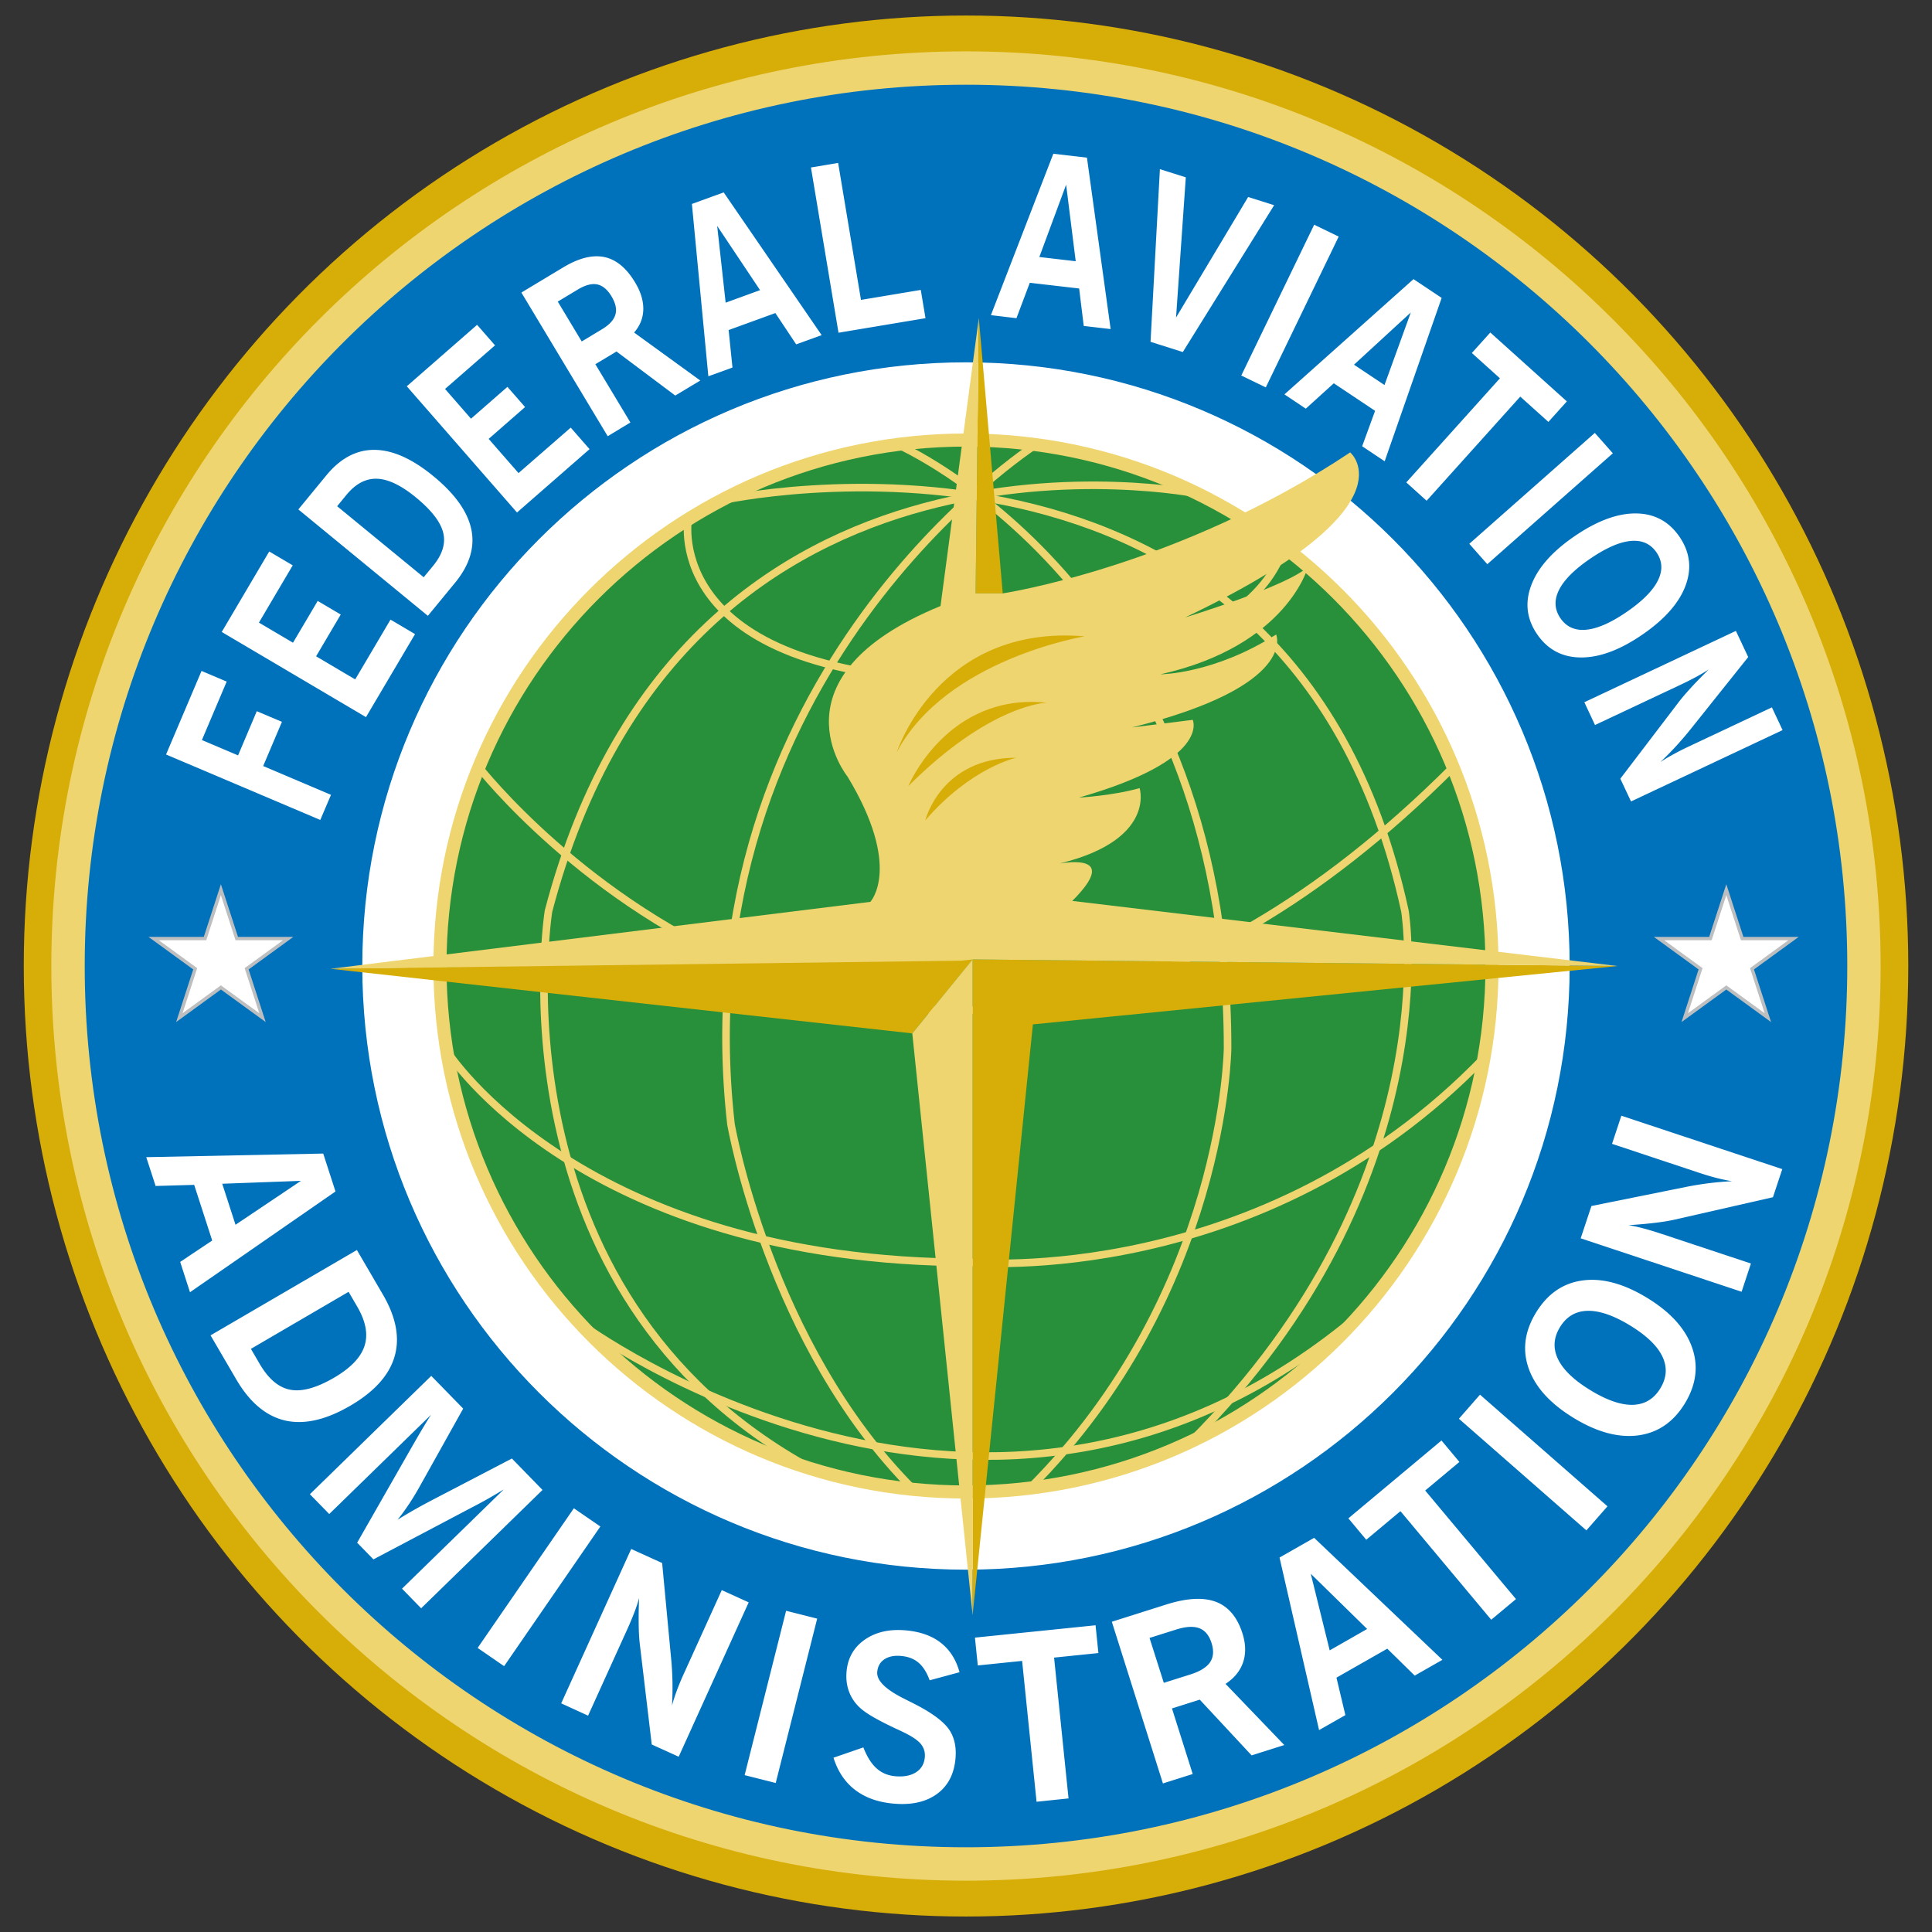 <svg version="1.1" id="Layer_1" xmlns="http://www.w3.org/2000/svg" x="0" y="0" viewBox="0 0 433.29 433.29" xml:space="preserve"><rect x="0" y="0" width="433.29" height="433.29" fill="#333333" stroke="none"/><style>.st0{fill:#d7ad08}.st1{fill:#eed56f}.st8{fill:none;stroke:#eed56f;stroke-width:1.7}</style><ellipse class="st0" cx="216.65" cy="216.65" rx="211.32" ry="213.17"/><path class="st1" d="M421.77 216.65c0 113.29-91.84 205.13-205.13 205.13-113.29 0-205.13-91.84-205.13-205.13 0-113.29 91.84-205.13 205.13-205.13 113.3 0 205.13 91.84 205.13 205.13z"/><path d="M413.91 216.65c0 108.94-88.32 197.26-197.26 197.26-108.95 0-197.27-88.32-197.27-197.26 0-108.95 88.32-197.27 197.27-197.27 108.94 0 197.26 88.32 197.26 197.27z" fill="#0072bc" stroke="#0072bc" stroke-width=".758"/><path d="M351.65 216.65c0 74.56-60.44 135-135.01 135s-135.01-60.45-135.01-135c0-74.56 60.44-135.01 135.01-135.01s135.01 60.44 135.01 135.01z" fill="#fff" stroke="#fff" stroke-width=".758"/><path d="M334.61 216.65c0 65.15-52.81 117.96-117.97 117.96-65.15 0-117.97-52.81-117.97-117.96 0-65.15 52.81-117.96 117.97-117.96 65.16-.01 117.97 52.81 117.97 117.96z" fill="#28903b" stroke="#eed56f" stroke-width="2.935"/><path d="M49.54 199.53l3.56 10.96h11.53l-9.32 6.78 3.56 10.96-9.33-6.78-9.32 6.78 3.56-10.96-9.32-6.78h11.52zm337.62 0l3.56 10.96h11.52l-9.32 6.78 3.56 10.96-9.32-6.78-9.33 6.78 3.56-10.96-9.32-6.78h11.52z" fill="#fff" stroke="#bcbec0" stroke-width=".758"/><path d="M71.83 183.89l-34.59-14.68 7.96-18.74 5.64 2.39-5.56 13.11 8.11 3.44 4.2-9.91 5.64 2.39-4.21 9.91 15.21 6.46-2.4 5.63zm10.25-23.06l-32.35-19.1 10.65-18.05 5.27 3.11-7.58 12.84 7.64 4.51 5.54-9.37 5.17 3.05-5.53 9.37 8.77 5.18 7.92-13.41 5.5 3.25-11 18.62zm13.88-22.72l-29.05-23.86 6.26-7.62c3.16-3.85 6.77-5.77 10.82-5.74 4.05.03 8.45 1.99 13.2 5.89 4.86 3.99 7.7 7.98 8.52 11.98.82 3.99-.4 7.96-3.64 11.92l-6.11 7.43zm-.94-8.65l2.11-2.56c2.11-2.57 2.86-5.06 2.26-7.46-.61-2.41-2.64-5.03-6.12-7.89-3.29-2.7-6.2-4.1-8.72-4.18-2.52-.09-4.82 1.13-6.89 3.66l-2.05 2.5 19.41 15.93zm20.93-14.52L91.23 86.63 107 72.85l4.02 4.6-11.21 9.78 5.82 6.67 8.17-7.14 3.96 4.53-8.17 7.14 6.7 7.67L128 95.9l4.22 4.83-16.27 14.21zm20.34-17.11l-19.36-32.22 9.36-5.63c3.5-2.11 6.59-2.88 9.24-2.33 2.66.55 4.97 2.46 6.92 5.72 1.26 2.09 1.86 4.1 1.82 6.03-.04 1.93-.73 3.66-2.06 5.18l14.84 10.76-5.61 3.37-13.18-9.88-4.74 2.85 7.86 13.07-5.09 3.08zm-5.83-21.25l4.52-2.72c1.67-1 2.68-2.1 3.03-3.29.35-1.19.06-2.56-.87-4.11-.92-1.53-1.99-2.42-3.2-2.67-1.22-.25-2.66.13-4.33 1.13l-4.52 2.72 5.37 8.94zm28.4 7.81l-3.69-38.65 7.13-2.59 21.97 32.01-5.71 2.07-4.67-7.02-10.48 3.81.86 8.41-5.41 1.96zm3.88-16.51l7.72-2.81-9.62-14.4 1.9 17.21zm25.31 6.74l-6.18-37.06 6.1-1.02 5.12 30.72 13.41-2.24 1.06 6.34-19.51 3.26zm34.18-3.94l14-36.2 7.54.88 5.31 38.44-6.03-.7-1.03-8.4-11.07-1.28-2.99 7.94-5.73-.68zm10.86-13.04l8.16.95-2.15-17.17-6.01 16.22zm24.94 19.02l2.1-38.72 5.81 1.83-2.19 31.45 16.17-27.04 5.83 1.84-20.48 32.93-7.24-2.29zm20.35 7.56l16.35-33.82 5.5 2.66-16.35 33.82-5.5-2.66zm9.68 4.23l28.95-25.85 6.31 4.21-12.78 36.64-5.05-3.37 2.9-7.94-9.26-6.18-6.28 5.69-4.79-3.2zm15.6-6.66l6.84 4.56 5.9-16.27-12.74 11.71zm11.73 26.4l21-23.35-6.3-5.67 4.14-4.6 17.17 15.45-4.14 4.6-6.31-5.67-21 23.35-4.56-4.11zm14.13 13.77l28.15-24.87 4.04 4.57-28.15 24.87-4.04-4.57zm23.6-1.7c5.01-3.43 9.6-5.14 13.75-5.11 4.15.03 7.41 1.77 9.78 5.22 2.37 3.46 2.81 7.13 1.35 11.02-1.47 3.89-4.71 7.55-9.73 10.98-4.98 3.41-9.57 5.11-13.74 5.08-4.18-.03-7.44-1.77-9.8-5.21-2.35-3.43-2.78-7.1-1.31-11 1.48-3.91 4.71-7.57 9.7-10.98zm3.47 5.07c-3.52 2.41-5.84 4.74-6.96 7s-1.01 4.36.33 6.32c1.34 1.95 3.26 2.81 5.77 2.58 2.51-.23 5.52-1.55 9.04-3.96 3.55-2.43 5.89-4.78 7.03-7.05 1.14-2.27 1.04-4.38-.3-6.33-1.34-1.95-3.27-2.81-5.8-2.57-2.53.24-5.56 1.58-9.11 4.01zm-1.27 32.16l33.99-16 2.76 5.87-13.12 16.43a79.88 79.88 0 01-3.18 3.68 68.946 68.946 0 01-3.4 3.44c.94-.62 1.97-1.23 3.09-1.83 1.11-.61 2.33-1.22 3.64-1.83l18.28-8.61 2.4 5.1-33.99 16-2.4-5.1 13.24-17.37c.75-.96 1.7-2.05 2.81-3.26 1.12-1.21 2.39-2.5 3.8-3.89-.86.57-1.84 1.14-2.92 1.73a84.59 84.59 0 01-3.82 1.91l-18.79 8.84-2.39-5.11zM32.8 259.52l39.69-.81 2.75 8.5-32.63 22.6-2.2-6.8 7.18-4.8-4.04-12.48-8.65.25-2.1-6.46zm17.04 5.96l2.98 9.2 14.67-9.85-17.65.65zm-2.62 34l32.82-19.14 5.86 10.04c2.95 5.07 3.81 9.7 2.58 13.89-1.24 4.19-4.54 7.85-9.9 10.98-5.5 3.21-10.39 4.31-14.67 3.32-4.28-1-7.94-4.09-10.97-9.29l-5.72-9.8zm9.05 3.03l1.97 3.37c1.97 3.38 4.26 5.31 6.88 5.8 2.61.49 5.88-.42 9.8-2.7 3.71-2.17 5.99-4.54 6.83-7.12.84-2.58.29-5.53-1.65-8.85l-1.92-3.29-21.91 12.79zm13.23 32.6l27.22-26.54 7.16 7.34-9.39 16.81c-.83 1.52-1.68 2.95-2.57 4.31-.89 1.35-1.81 2.62-2.75 3.8 1.23-.77 2.51-1.53 3.85-2.29 1.34-.76 2.87-1.59 4.59-2.48l17.19-8.96 6.87 7.05-27.22 26.54-4.29-4.4 22.83-22.26c-1.24.75-2.48 1.49-3.74 2.2-1.26.71-2.54 1.39-3.84 2.06l-21.66 11.43-3.65-3.74 12.12-21.22c1.27-2.21 2.2-3.82 2.81-4.82.6-1 1.15-1.89 1.64-2.65l-22.83 22.26-4.34-4.44zm37.62 34.47l21.58-31.32 5.94 4.09-21.58 31.32-5.94-4.09zm18.74 12.43l15.7-34.62 6.94 3.15 2.06 21.91c.15 1.69.23 3.37.26 5.05.02 1.68-.01 3.34-.11 5 .3-1.1.67-2.25 1.12-3.45.45-1.21.98-2.48 1.59-3.81l8.45-18.62 6.04 2.74-15.7 34.62-6.04-2.74-2.71-22.76c-.13-1.27-.21-2.77-.22-4.47-.02-1.71.01-3.59.09-5.62-.27 1.02-.63 2.11-1.08 3.27-.45 1.17-1 2.49-1.68 3.98l-8.68 19.13-6.03-2.76zm41.14 16.1l9.3-36.86 6.97 1.76-9.3 36.86-6.97-1.76zm19.93-3.91l6.7-2.31c.82 2.11 1.81 3.68 2.96 4.7 1.15 1.03 2.56 1.63 4.24 1.77 1.9.16 3.44-.14 4.62-.9 1.18-.77 1.83-1.89 1.96-3.37.1-1.17-.22-2.18-.96-3.05-.75-.86-2.14-1.77-4.2-2.73-.28-.14-.68-.34-1.21-.57-3.59-1.68-6.08-3.06-7.46-4.14-1.36-1.04-2.36-2.31-3-3.8-.64-1.49-.88-3.14-.72-4.93.27-3.05 1.63-5.43 4.08-7.14s5.51-2.41 9.2-2.09c3.22.29 5.85 1.21 7.87 2.8 2.02 1.58 3.42 3.78 4.18 6.59l-6.69 1.81c-.65-1.77-1.48-3.09-2.5-3.95-1.02-.87-2.32-1.37-3.92-1.51-1.54-.14-2.79.12-3.75.76-.95.64-1.48 1.58-1.59 2.82-.17 1.92 1.85 3.93 6.06 6.02 1.29.65 2.31 1.16 3.04 1.55 3.51 1.86 5.85 3.66 7.03 5.38 1.17 1.73 1.65 3.89 1.42 6.48-.31 3.49-1.69 6.14-4.15 7.94-2.47 1.8-5.7 2.52-9.7 2.17-3.48-.3-6.36-1.32-8.64-3.06-2.27-1.73-3.9-4.14-4.87-7.24zm45.54 9.88l-3.24-31.59-9.94 1.02-.64-6.24 27.05-2.77.64 6.23-9.94 1.02 3.24 31.58-7.17.75zm28.34-4.11l-11.46-36.26 12.26-3.88c4.6-1.45 8.29-1.64 11.1-.58 2.8 1.07 4.79 3.44 5.95 7.11.74 2.36.78 4.5.13 6.44-.66 1.94-1.97 3.55-3.94 4.84l13.18 13.72-7.33 2.32-11.63-12.5-6.23 1.97 4.65 14.71-6.68 2.11zm.2-22.56l5.93-1.87c2.19-.69 3.67-1.61 4.44-2.75.77-1.13.88-2.58.33-4.32-.55-1.72-1.46-2.83-2.75-3.31-1.29-.49-3.03-.38-5.21.31l-5.94 1.87 3.2 10.07zm34.82 10.6l-8.87-38.7 7.76-4.42 28.77 27.36-6.21 3.54-6.15-6.04-11.4 6.5 2 8.4-5.9 3.36zm2.38-17.88l8.4-4.8-12.64-12.38 4.24 17.18zm36.23-6.87l-20.36-24.35-7.67 6.41-4.01-4.8 20.88-17.46 4.02 4.81-7.67 6.41 20.36 24.35-5.55 4.63zm21.34-20.04l-28.59-25.04 4.73-5.4 28.59 25.04-4.73 5.4zm-2.82-25.2c-5.25-3.2-8.61-6.88-10.1-11.06-1.49-4.17-.95-8.37 1.62-12.58 2.57-4.21 6.05-6.62 10.45-7.21 4.4-.6 9.22.7 14.47 3.9 5.21 3.18 8.57 6.87 10.06 11.07 1.5 4.2.96 8.4-1.59 12.6-2.55 4.18-6.03 6.57-10.45 7.17-4.43.58-9.25-.71-14.46-3.89zm3.77-6.21c3.68 2.24 6.84 3.32 9.48 3.25 2.65-.08 4.7-1.31 6.15-3.69 1.45-2.38 1.6-4.76.46-7.15-1.14-2.39-3.55-4.7-7.23-6.95-3.7-2.26-6.89-3.35-9.56-3.29-2.67.07-4.73 1.29-6.18 3.67-1.45 2.38-1.59 4.77-.43 7.17 1.16 2.4 3.6 4.73 7.31 6.99zm33.86-22.11l-36.09-11.98 2.41-7.25 21.57-4.35c1.67-.32 3.33-.59 4.99-.79 1.67-.2 3.33-.34 4.98-.42-1.12-.18-2.31-.43-3.56-.75s-2.56-.72-3.95-1.18l-19.41-6.45 2.09-6.31 36.09 11.98-2.09 6.3-22.35 5.09c-1.26.27-2.73.5-4.43.69-1.7.2-3.56.36-5.6.49 1.04.17 2.16.41 3.36.73 1.21.32 2.58.74 4.13 1.25l19.95 6.62-2.09 6.33z" fill="#fff"/><path class="st8" d="M268.69 110.76S153.7 87.29 123.01 204.35c0 0-13.69 85.42 59.07 125.1"/><path class="st8" d="M232.3 99.72s-79.73 51.22-68.37 152.37c0 0 8.56 49.59 40.91 81.93"/><path class="st8" d="M201.26 99.68s74.05 32.13 74.05 135.36c0 0-.51 54.86-44.34 98.7"/><path class="st8" d="M161.64 112.27s127.31-28.39 153.45 92.08c0 0 10.04 60.91-47.99 118.94"/><path class="st8" d="M154.34 116.47s-6.47 36.21 65.81 36.21c0 0 58.86-1.71 67.8-30.01M107.4 172.06s95.71 122.76 218.48 0m-225.65 63.69s30.02 47.38 117.9 47.38c0 0 64.73 5.84 114.69-45.89M130.1 296.79s92.05 68.48 175.17-2.29"/><path class="st0" d="M74.15 217.27l130.45 14.49 13.74-16.8z"/><path class="st0" d="M218.13 362.22V215.17l144.65 1.48-131.13 13.09zm.67-229.14h6.09l-5.37-61.77z"/><path class="st1" d="M218.13 362.22L204.6 231.76l13.53-16.59z"/><path class="st1" d="M74.15 217.27l121.04-15.01s7.23-7.66-5.1-28.07c0 0-18.08-22.3 20.84-38.28l8.59-64.6-.72 61.77h6.08s39.46-5.96 77.92-31.62c0 0 14.88 12.34-37.01 37.01 0 0 23.25-7.08 27.58-11.41 0 0-4.61 17.79-33.11 24.17 0 0 11.95-.04 25.94-8.93 0 0 5.1 11.48-32.32 20.84l13.61-1.7s4.26 8.93-25.52 17.44c0 0 7.66-.43 13.61-2.13 0 0 4.26 13.18-22.54 17.86 0 0 20.66-5.77 7.44 7.44l122.29 14.6-144.65-1.48-2.52.28-141.45 1.82z"/><path class="st0" d="M201.14 168.66s9.24-28.72 42.12-25.95c0 0-31.05 5.11-42.12 25.95zm2.56 7.65s8.72-21.05 31.05-18.71c0 0-12.54.21-31.05 18.71zm3.83 7.66s3.41-14.04 20.42-14.04c0 0-10.16 2.15-20.42 14.04z"/></svg>